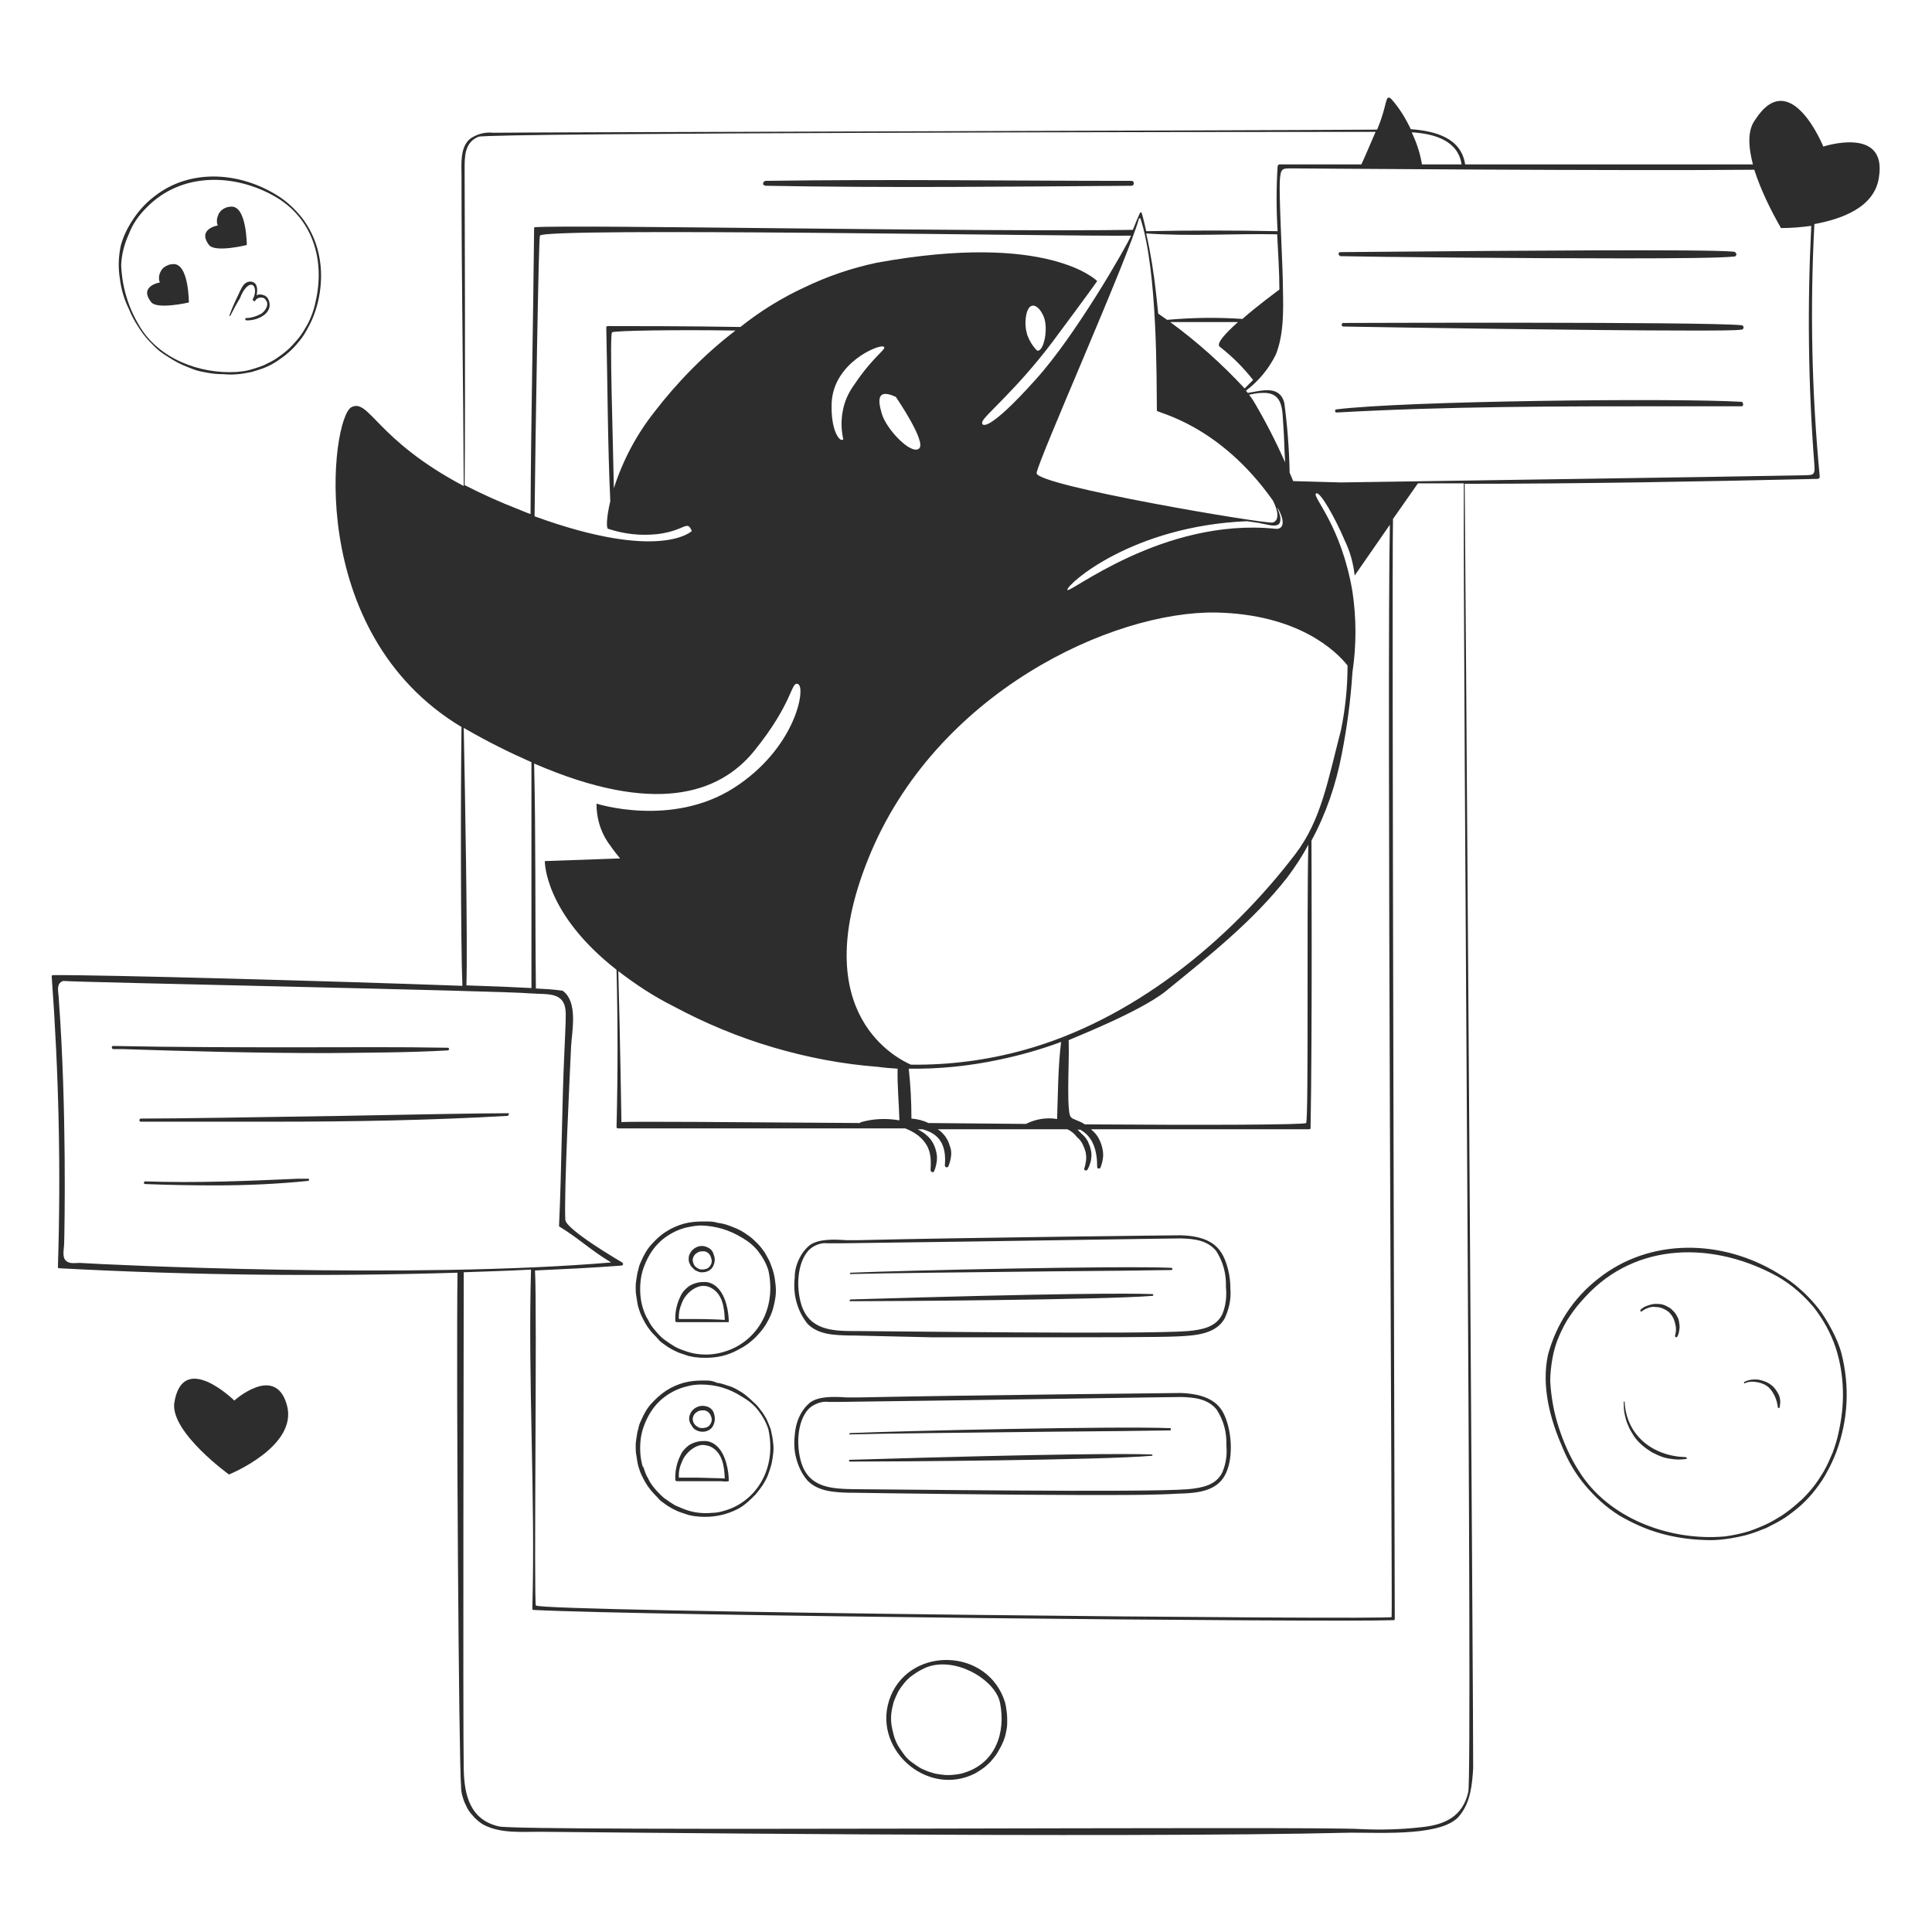 <?xml version="1.0" encoding="utf-8"?>
<!-- Generator: Adobe Illustrator 23.0.3, SVG Export Plug-In . SVG Version: 6.00 Build 0)  -->
<svg version="1.1" id="Layer_1" xmlns="http://www.w3.org/2000/svg" xmlns:xlink="http://www.w3.org/1999/xlink" x="0px" y="0px"
	 viewBox="0 0 433.7 433.7" style="enable-background:new 0 0 433.7 433.7;" xml:space="preserve">
<style type="text/css">
	.st0{fill:#2D2D2D;}
</style>
<path class="st0" d="M52.6,314.4c0,0-11.7-11.5-13.5,0.7c-0.6,6.6,12.3,15.9,12.3,15.9s15.6-6.3,13-15.6S52.6,314.4,52.6,314.4z"/>
<path class="st0" d="M409.3,32.9c0,0-7.4-18.3-15.3-6c-1.8,2.4-1.5,6.2-0.5,10h-64.6c-0.9-6-6.8-7.5-12.2-7.9
	c-1.2-2.5-2.6-4.8-4.4-6.8c-1.4-1.2-0.8,1.2-3,6.5c0,0.1-0.1,0.2-0.2,0.4c-27.3,0.2-196,0.6-198.4,0.7c-1.9-0.2-3.6,0.3-5.1,1.3
	c-2.4,1.9-2,5.8-2,8.4c0,23.2,0.4,46.4,0.5,69.6C84.4,98.7,82.9,89.4,78.9,91.4c-4.6,2.3-10.8,50.5,24.7,71.8
	c-0.2,14.4-0.2,48.5,0.2,58.1c-30.2-1.1-81.7-2.5-91.7-2.4c-0.1,0-0.2,0-0.3,0c-0.1,0-0.1,0.1-0.2,0.2c1.6,21.8,2.1,43.5,1.4,65.3
	c0,0.2,0.1,0.3,0.3,0.3c29.8,1.6,59.6,1.9,89.4,1c-0.3,23.3,0.3,110.2,0.8,115.2c0,0.9,0.1,1.7,0.4,2.6c0.2,0.8,0.6,1.6,1,2.4
	c0.4,0.8,1,1.4,1.6,2.1c0.6,0.6,1.3,1.2,2,1.6c3.8,2,8.4,1.6,12.6,1.6c6,0,128.4,1.5,182.2,0.2c7.4,0,20.9,0.8,24.4-3.9
	c2.4-2.9,2.8-7,3-10.6c0.1-4.3-1.8-281.4-1.9-288.3c26.4,0,52.8-0.5,79.2-1.1c0.3,0,0.5-0.2,0.5-0.5c-1.8-18.9-2.2-37.7-1.2-56.7
	c6-1.1,13.6-3.7,14.5-10.6C423.6,28.2,409.3,32.9,409.3,32.9z M328.1,36.9h-8.9c-0.4-2.5-1.2-4.9-2.3-7.2
	C321.9,30,327.3,31.5,328.1,36.9z M107.4,30.7c2.2-0.9,169.4-1.1,201.4-1.1c-1.6,3.7-2.8,6.5-3.2,7.3h-18.4c-0.2,0-0.3,0.2-0.4,0.4
	c-0.3,4.9-0.3,9.7,0,14.6c-9.8-0.2-19.8-0.2-29.5,0c-0.3-1.4-0.6-2.7-1-4.1c0-0.1-0.1-0.1-0.2-0.1c-0.1,0-0.2,0-0.2,0.1
	c-0.6,1.3-1.1,2.6-1.6,3.8C219,52.1,129.5,50.4,120.1,51c-0.1,0-0.2,0.1-0.2,0.2c-0.2,21.2-0.7,42.9-0.8,64.2
	c-0.9-0.3-1.8-0.7-2.8-1.1c-4.1-1.6-8.1-3.4-12-5.4c0.2-19.2,0-66.1,0-70.8C104.3,35.3,104.2,32,107.4,30.7z M312.4,363
	c-0.3,0.7-191.4-1.2-192.1-2.6c-0.5-1,0.3-66.4-0.2-75.2c6.5-0.3,13-0.6,19.4-1.1c0.5-0.1,0.5-0.5,0-0.8s-12.5-7.3-12.6-9.5
	c-0.3-6.2,1-32.4,1.3-38.9c0.2-3.5,1.6-10-1.9-12.5c-2-0.3-4-0.4-6-0.5c-0.2-16.5,0-33.9-0.4-50.5c27,11.7,41.5,6.8,49.3-2.7
	c9.1-11.2,8.3-16,10-15.1s-0.6,14.4-14.5,23.3c-14,8.9-30.8,3.5-30.8,3.5c0,3.1,0.8,6,2.5,8.6c0.9,1.3,1.8,2.5,2.8,3.7l-16.9,0.6
	c0,0.3,0,11.8,16.1,24.4c0.3,11.8,0.3,23.5,0,35.3c0,0.1,0,0.2,0.1,0.2c0.1,0.1,0.1,0.1,0.2,0.1h64.5c1,0.4,2,0.9,2.9,1.6
	c2.7,2.2,3,4.5,2.8,7.7c0,0.3,0.1,0.4,0.3,0.5s0.4,0,0.5-0.2c0.3-0.7,0.5-1.5,0.6-2.3s0-1.6-0.2-2.3c-0.2-0.8-0.5-1.5-0.9-2.1
	c-0.4-0.7-1-1.2-1.6-1.7c-0.5-0.4-1.1-0.7-1.6-1h1.1l0.9,0.3c3.6,1.3,4.4,4.3,4.1,7.8c0,0.5,0.7,0.6,0.8,0.2
	c0.3-0.7,0.5-1.5,0.6-2.3s0-1.6-0.3-2.3c-0.2-0.8-0.6-1.5-1-2.1c-0.5-0.6-1-1.2-1.7-1.6h29.1c0.9,0.4,1.6,1,2.2,1.8
	c0.5,0.4,0.9,0.9,1.2,1.5s0.5,1.1,0.7,1.8c0.1,0.6,0.2,1.3,0.1,1.9c-0.1,0.6-0.2,1.3-0.4,1.8c-0.2,0.4,0.5,0.6,0.7,0.3
	c0.4-0.7,0.6-1.3,0.8-2.1c0.1-0.7,0.2-1.5,0-2.2c-0.1-0.7-0.4-1.4-0.7-2.1c-0.4-0.7-0.8-1.2-1.4-1.7l-0.9-0.9h0.6
	c2.9,1.6,3.8,4.7,3.8,8.4c0,0.2,0.1,0.3,0.3,0.3s0.3,0,0.4-0.1c0.3-0.7,0.5-1.5,0.6-2.3s0-1.6-0.2-2.4c-0.2-0.8-0.5-1.5-0.9-2.2
	s-1-1.3-1.6-1.8h49c0.2,0,0.3-0.1,0.3-0.3c0.4-21.3,0.2-64.5,0.2-64.5c3.3-6.1,5.5-12.6,6.8-19.4c1.2-6.1,2-12.2,2.4-18.4
	c0.9-6,0.9-12.1,0-18.1c-2.5-14.8-9-21.2-8.2-22s4.3,5.4,6.5,10.6c1.2,2.5,1.9,5.1,2.2,7.8l7.9-11.4
	C311.3,148.3,312.6,362.6,312.4,363z M236.3,76.7c8.2-11,10-13.6,10-13.6s-10.8-11.2-49.6-4.1c-5.6,1.2-10.9,3-16.1,5.5
	c-5.2,2.4-10,5.4-14.4,8.9c-11.6-0.2-25-0.2-29.8-0.2c-0.1,0-0.1,0-0.2,0.1s-0.1,0.1-0.1,0.2c0.3,13,0.3,26,0.9,39
	c-0.9,3.8-0.9,6.1-0.5,6.2c3.6,1.2,7.3,1.6,11.1,1.2c6.3-0.8,6.6-3.3,7.7-0.7c0,0-7,7-35.3-3.3c0.2-18.6,0.9-62.4,1.2-63
	c0.9-1.9,118.4,0.2,132.7,0c-0.9,2.2-12.4,22.4-21.5,32.4c-10.4,11.6-12.2,10.6-11.9,9.4C220.9,93.3,228.1,87.6,236.3,76.7z
	 M230.3,71.1c0.6-3.9,2.9-2.7,4,0s0,8-1.5,7.6c-1-1-1.7-2.2-2.2-3.5C230.2,73.8,230.1,72.5,230.3,71.1L230.3,71.1z M189.3,98.6
	c-0.6,0.9-2.9-1.7-2.6-8.3c0.5-8.9,10.5-13,11.6-12.5c1.1,0.4-2,1.8-6.5,8.5c-1.3,1.8-2.2,3.7-2.6,5.9
	C188.8,94.2,188.8,96.4,189.3,98.6z M201.9,251.5c-2.9-0.5-5.8-0.4-8.6,0.4c-0.1,0-0.2,0.1-0.2,0.2c-28.3-0.2-52-0.4-53.6-0.2
	c0-0.5-0.3-19-0.7-33.9c3.9,3,8,5.7,12.4,7.9c7.1,3.8,14.5,6.9,22.3,9.2s15.7,3.8,23.7,4.4c1.4,0.2,2.8,0.3,4.3,0.4
	C201.4,243.7,201.8,247.6,201.9,251.5z M201.1,89.1c0,0,7,10.2,5.2,11.6c-1.8,1.5-7.5-4.5-8.4-8C196.9,89.3,197.2,87.3,201.1,89.1
	L201.1,89.1z M165.1,74.2c-6.9,5.3-13,11.5-18.3,18.4c-4,5.1-7,10.8-9,17c-0.2-11.4-1-34.6-0.4-35C138,74.2,152.1,74,165.1,74.2z
	 M230.3,252.3l-21.9-0.2c-1.2-0.6-2.5-0.9-3.8-1c0-3.8-0.2-7.5-0.6-11.2c6.8,0.1,13.6-0.6,20.2-2c4.8-1,9.4-2.3,14-4
	c-0.7,5.7-0.7,11.5-0.9,17.3C234.9,250.8,232.5,251.2,230.3,252.3z M239.9,233.5c0-0.1,15.8-6.2,21.8-11c9.8-8,19.7-15.8,27.4-25.7
	c1.7-2.3,3.3-4.7,4.6-7.2c-0.4,14.9,0.1,61.6-0.5,62.5c-0.3,0.4-22.1,0.5-49.7,0.3c-0.4-0.3-0.8-0.5-1.3-0.7c-1.5-0.7-2-0.5-2.2-2.2
	s-0.2-3.6-0.2-5.3C239.8,240.7,240,237.1,239.9,233.5z M302.5,149.4c0,4.9-0.5,9.8-1.5,14.6c-2.9,11.1-4.4,20.1-10.2,27.7
	c-15.1,19.8-36.7,37.3-60.9,44c-8.3,2.3-16.8,3.4-25.4,3.3c-2.5-1.1-23.8-11-9.6-46.2c15-37.4,54.9-55.7,78.1-55.3
	C291.4,137.9,299.9,146.1,302.5,149.4L302.5,149.4z M286.8,114.2V114c1.9,3.3,1.2,4.9-0.5,4.7c-25.3-2.6-46.7,15-46.7,13.7
	s14.5-14.3,40.3-15.4c1.2,0.2,2.5,0.3,3.7,0.6c1.2,0.2,2.9,0.8,3.6-0.1C287.8,116.5,287.1,115,286.8,114.2L286.8,114.2z M281.5,90.2
	c-0.3-0.5-0.7-1.1-1.1-1.6c1-0.2,2-0.4,3-0.4c4.9-0.2,4.4,4.2,4.7,7.5c0.2,2.7,0.2,5.4,0.4,8.1C286.4,99.1,284.1,94.6,281.5,90.2
	L281.5,90.2z M285.7,112.3c1.3,2.4,1.5,4.6,0,5s-53.2-8.3-53-11.1c0.3-2.8,20.6-48.4,23-57.2h0.3c3.9,11.9,3.6,36.7,3.7,43.2
	C259.8,92.7,273.6,95.2,285.7,112.3L285.7,112.3z M262.7,72.3h15.2c-2.9,2.6-5.1,5-4,5.6c2.8,2.2,5.2,4.6,7.4,7.4
	c-0.7,0.7-1.3,1.3-1.9,1.9C274.3,81.7,268.7,76.7,262.7,72.3z M278.9,71.6c-5.6-0.4-11.3-0.3-16.9,0.2l-2-1.4
	c-0.2-1.6-0.3-3.1-0.5-4.7c-0.5-4.5-1.2-8.9-2.2-13.3c9.8,0.7,19.6,0,29.4,0.2c0.2,4.1,0.5,8.3,0.5,12.4
	C286.3,65.7,282.3,68.6,278.9,71.6z M104.8,163.8c4.7,2.7,9.5,5.1,14.5,7.3v50.7c-3.9-0.2-8.2-0.4-14.6-0.6
	c0.3-9.5-0.3-43.2-0.6-57.8L104.8,163.8z M17.9,283.5c-1.1,0-2.4,0.3-3.2-0.6c-0.8-0.9-0.3-2.7-0.3-3.8c0.1-3.2,0.6-30.6-1.2-54.7
	c0-1.6-0.8-3.6,1-4.2c2.2,0.3,98.5,2.2,104.9,2.8c3.9,0.3,7.8-0.5,7.9,4.5c0,3-0.2,5.5-0.3,8.5c-0.6,13-0.6,25.9-1.2,39.1
	c0,0.1,0,0.1,0,0.2c4.3,2.6,7.3,5.5,11.7,8.1C92.3,287.2,23.8,283.9,17.9,283.5z M329.6,402.3c-1.3,5.6-5.4,7.4-10.8,7.9
	c-4.4,0.5-8.9,0.6-13.3,0.4c-9.2-0.7-188.2,0.6-193.5-0.6c-6.5-1.5-7.8-7-7.9-13c-0.2-9.8,0-103.2,0-111.4c5.5-0.2,9.6-0.3,15.1-0.6
	c-0.7,25.4,1,50.7,0.3,76.1c0,0,0,0.3,0.2,0.3c25.3,1.3,178.7,2.8,193.1,2.3c0.2,0,0.3-0.1,0.3-0.3c0-10.9-0.7-234.8-0.4-246.6v-0.3
	l5.6-8h-1.1h11.4C328.4,150.5,330.6,398,329.6,402.3L329.6,402.3z M407.3,104.4c0.2,2.5-0.4,2.2-2.6,2.3
	c-20.6,0.4-78.8,1.2-103.7,1.6l-10.7-0.3c0,0-0.3-0.7-0.8-1.9c-0.1-5.2-0.5-10.5-1.2-15.7c-1.1-4-5-2.7-8.2-2.2l-0.4-0.5
	c2.9-2.2,5.1-4.9,6.7-8.1c1.8-4.5,1.7-9.9,1.6-14.6c0-5.8-1.1-22.9-0.6-25.5c0.2-1.6,0.6-1.7,2.3-1.7c1.4,0,75.8,0.6,104.1,0.3
	c1.5,4.6,3.6,8.9,6,13.1c2.3,0,4.6-0.2,6.8-0.5C405.7,68.5,405.9,86.4,407.3,104.4L407.3,104.4z"/>
<path class="st0" d="M390.9,90.2c-15.4-0.9-75.8-0.2-90.9,1.7c-0.1,0-0.2,0-0.2,0.1c-0.1,0.1-0.1,0.2-0.1,0.2c0,0.1,0,0.2,0.1,0.3
	c0.1,0.1,0.2,0.1,0.3,0.1c24.8-1.4,50-1.4,74.3-1.4h16.5c0.1,0,0.2,0,0.3-0.1s0.1-0.2,0.1-0.3c0-0.1,0-0.3-0.1-0.3
	C391.2,90.2,391,90.2,390.9,90.2z M301.6,72.5c-0.1,0-0.2,0-0.3,0.1s-0.1,0.2-0.1,0.3c0,0.1,0,0.2,0.1,0.3c0.1,0.1,0.2,0.1,0.3,0.1
	c11.1,0.2,55.8,0.9,77.8,0.9c5.8,0,10,0,11.5-0.2c0.1,0,0.3,0,0.3-0.1c0.1-0.1,0.2-0.2,0.2-0.3c0-0.1,0-0.3-0.1-0.4
	s-0.2-0.2-0.4-0.2C382.7,72.2,302.4,72.5,301.6,72.5z M300.7,57.5c9,0.2,40.8,0.5,63.8,0.5c12.2,0,21.9-0.1,24.6-0.4
	c0.2,0,0.3,0,0.5-0.1c0.1-0.1,0.2-0.3,0.2-0.4s-0.1-0.3-0.2-0.4c-0.1-0.1-0.2-0.2-0.4-0.2c-6-0.6-51.8-0.2-76.5,0l-11.8,0.1
	c-0.1,0-0.2,0-0.3,0.1s-0.1,0.2-0.1,0.3c0,0.1,0,0.2,0.1,0.3c0.1,0.1,0.2,0.1,0.3,0.1L300.7,57.5z M42.4,67.9c0,0,0-9.1-3.7-8.6
	c-0.2,0-0.5,0.1-0.7,0.1c-0.2,0.1-0.4,0.2-0.7,0.3c-0.2,0.1-0.4,0.3-0.6,0.4c-0.2,0.2-0.3,0.3-0.5,0.6c-0.1,0.2-0.2,0.4-0.3,0.6
	c-0.1,0.2-0.1,0.5-0.2,0.7c0,0.2,0,0.5,0,0.7s0.1,0.5,0.2,0.7c0,0-4.9,0.8-1.9,4.5C35.5,69.5,42.4,67.9,42.4,67.9z M55.4,55
	c0,0,0-9.1-3.7-8.6c-0.2,0-0.5,0.1-0.7,0.1c-0.2,0.1-0.5,0.2-0.7,0.3c-0.2,0.1-0.4,0.3-0.6,0.4c-0.2,0.2-0.3,0.4-0.5,0.6
	c-0.1,0.2-0.2,0.4-0.3,0.7c-0.1,0.2-0.1,0.5-0.2,0.7c0,0.2,0,0.5,0,0.7s0.1,0.5,0.2,0.7c0,0-4.8,0.8-1.9,4.5
	C48.6,56.7,55.4,55,55.4,55z"/>
<path class="st0" d="M50.2,84c1.1,0.1,2.1,0.1,3.2,0s2.1-0.3,3.1-0.5c1-0.3,2-0.6,3-1s1.9-0.9,2.8-1.5s1.7-1.2,2.5-1.9
	c0.8-0.7,1.5-1.4,2.2-2.3c0.7-0.8,1.3-1.7,1.8-2.6s1-1.8,1.4-2.8c1-2.4,1.6-5,1.8-7.6c0.2-2.6,0-5.2-0.7-7.8c-0.7-2.6-1.9-5-3.5-7.1
	c-1.7-2.1-3.6-3.9-6-5.3c-8.5-5.1-19.2-5.6-26.9,0.3c-1.9,1.4-3.5,3.1-4.8,5s-2.4,4-3,6.3c-0.5,2.4-0.6,4.9-0.2,7.3
	c0.3,2.5,1,4.8,2.1,7c0.4,1,0.9,2,1.5,3s1.2,1.9,1.9,2.8s1.5,1.7,2.3,2.5s1.7,1.5,2.7,2.1c0.9,0.6,1.9,1.2,2.9,1.7s2.1,0.9,3.1,1.3
	s2.2,0.6,3.3,0.8S49,84,50.2,84z M32.9,46.6c7.9-8.1,19.9-7.6,28.8-2.5c8.4,4.8,11.4,14.2,9.1,23.8c-0.2,1-0.5,2-0.9,3
	s-0.8,1.9-1.4,2.8c-0.5,0.9-1.1,1.8-1.8,2.6c-0.7,0.8-1.4,1.6-2.2,2.3c-0.8,0.7-1.6,1.3-2.5,1.9s-1.8,1-2.8,1.5c-1,0.4-2,0.7-3,1
	s-2.1,0.4-3.1,0.5c-8.3,0.5-17.6-3-21.9-10.5c-2.5-4.2-3.8-8.7-4-13.5c0.1-2.4,0.7-4.7,1.7-6.9C29.8,50.2,31.2,48.3,32.9,46.6
	L32.9,46.6z"/>
<path class="st0" d="M54,65.1c-0.9,1.9-1.8,3.7-2.5,5.7c0,0.1,0.1,0.2,0.2,0.1c0.7-1.4,1.4-2.7,2.2-4c0.2-0.6,0.5-1.2,0.9-1.8
	c1.6-2.2,2.7-1,2.4,0.8c-0.1,0.5-0.3,1-0.5,1.4c0,0,0.5,0.6,0.6,0.2c0.1-0.2,0.3-0.4,0.5-0.5s0.4-0.2,0.7-0.2c0.2,0,0.5,0,0.7,0.1
	s0.4,0.3,0.5,0.5c0.8,1.1-0.2,2.4-1,3c-1.1,0.6-2.3,1-3.5,1c-0.2,0-0.2,0.4,0,0.5c2.3,0.2,6.1-1.4,5.2-4.3c-0.1-0.3-0.2-0.5-0.4-0.8
	c-0.2-0.2-0.4-0.4-0.7-0.5c-0.3-0.1-0.6-0.2-0.8-0.2c-0.3,0-0.6,0-0.9,0.2c0.3-1.4,0.2-3.1-1.5-3.1C54.9,63.3,54.4,64.3,54,65.1z
	 M100.5,235.8c0.1,0,0.2,0,0.2-0.1c0.1-0.1,0.1-0.1,0.1-0.2c0-0.2-0.1-0.3-0.3-0.3c-10.8-0.2-21.6-0.1-32.2-0.1
	c-14.1,0-28.6,0-42.9-0.3c-0.1,0-0.2,0-0.2,0.1c-0.1,0.1-0.1,0.2-0.1,0.2c0,0.1,0,0.2,0.1,0.3s0.2,0.1,0.3,0.1h1.8
	c15.1,0.5,30.7,0.9,46.2,0.9C82.5,236.3,91.6,236.3,100.5,235.8z M114,249.9c-6.5,0-21.6,0.3-37.6,0.6c-18.4,0.3-37.3,0.6-44.7,0.6
	c-0.1,0-0.2,0-0.3,0.1c-0.1,0.1-0.1,0.2-0.1,0.3s0,0.2,0.1,0.2c0.1,0.1,0.2,0.1,0.2,0.1h29.8c17.5,0,35.1-0.3,52.4-1.3
	c0.1,0,0.2,0,0.3-0.1c0.1-0.1,0.1-0.2,0.1-0.3C114.3,249.9,114.2,249.9,114,249.9z M69.1,264.6h-2.2c-11.2,0.5-22.8,1-34.3,0.6
	c-0.1,0-0.2,0-0.2,0.1c-0.1,0.1-0.1,0.2-0.1,0.2c0,0.2,0.1,0.3,0.3,0.3c5.1,0.2,10.4,0.3,15.7,0.3c6.9,0,13.9-0.3,20.8-1
	c0.1,0,0.2,0,0.2-0.1c0.1-0.1,0.1-0.2,0.1-0.2C69.4,264.7,69.3,264.6,69.1,264.6z M399.4,286c-12.7-7.9-29.1-8.2-40.7,1.1
	c-2.7,2.1-5.1,4.7-7,7.6c-1.9,2.9-3.3,6.1-4.2,9.4c-1.5,7,0.4,14.3,3.2,20.7c1.3,3.2,3,6.1,5.2,8.7c2.2,2.6,4.7,4.9,7.6,6.7
	c2.9,1.7,6,3.1,9.2,4s6.5,1.4,9.9,1.5c1.6,0.1,3.2,0,4.7-0.2c1.6-0.2,3.1-0.5,4.7-0.9c1.5-0.4,3-1,4.5-1.6c1.4-0.7,2.8-1.4,4.2-2.3
	c1.3-0.9,2.6-1.9,3.7-2.9c1.2-1.1,2.2-2.2,3.2-3.5s1.9-2.6,2.6-4c0.8-1.4,1.4-2.8,2-4.3c1.3-3.5,2.1-7.2,2.3-11s-0.2-7.5-1.1-11.1
	c-0.5-1.9-1.3-3.7-2.2-5.4s-1.9-3.4-3.1-4.9c-1.2-1.5-2.5-2.9-4-4.2C402.7,288.1,401.1,287,399.4,286z M412.7,321.7
	c-0.3,1.5-0.8,3-1.3,4.4c-0.6,1.4-1.2,2.8-2,4.2c-0.8,1.3-1.6,2.6-2.6,3.8s-2,2.3-3.2,3.3c-1.1,1-2.4,2-3.6,2.8
	c-1.3,0.8-2.6,1.6-4,2.2c-1.4,0.6-2.8,1.2-4.3,1.6c-1.5,0.4-3,0.7-4.5,0.9c-12.3,1.1-26.3-4-32.9-14.9c-1.9-3-3.3-6.2-4.4-9.6
	c-1.1-3.4-1.7-6.8-1.9-10.3c0-1.8,0.2-3.5,0.5-5.2s0.8-3.4,1.5-5s1.5-3.2,2.5-4.6c1-1.5,2.1-2.8,3.3-4.1
	c11.5-12.6,29.1-12.5,43.3-4.6c3.1,1.8,5.7,4.1,8,6.8c2.2,2.8,3.9,5.9,5,9.2c1,3.1,1.5,6.2,1.6,9.5S413.4,318.6,412.7,321.7
	L412.7,321.7z"/>
<path class="st0" d="M397.6,310.9c-0.9-0.7-1.9-1-2.9-1.2c-1.1-0.1-2.1,0-3.1,0.5c-0.2,0.1-0.1,0.5,0.1,0.3c0.9-0.4,1.9-0.4,2.9-0.2
	s1.9,0.6,2.6,1.3c1.1,1.2,1.7,2.7,1.9,4.3c0,0.1,0.1,0.2,0.2,0.2c0.1,0,0.2-0.1,0.2-0.2c0.2-1,0.2-1.9-0.2-2.8
	C398.9,312.3,398.4,311.5,397.6,310.9z M368.5,294.4c0.4-0.3,0.9-0.6,1.5-0.8c0.5-0.2,1.1-0.3,1.6-0.2c0.6,0,1.1,0.1,1.6,0.3
	s1,0.5,1.4,0.8c0.7,0.7,1.2,1.5,1.4,2.5c0.3,1,0.3,1.9,0,2.9c0,0.1,0.1,0.2,0.2,0.3c0.1,0,0.2,0,0.3-0.1c0.3-0.5,0.4-1.1,0.5-1.7
	c0.1-0.6,0-1.2-0.1-1.8s-0.4-1.1-0.7-1.6s-0.8-0.9-1.2-1.3c-0.5-0.3-1-0.6-1.6-0.8s-1.2-0.2-1.8-0.2s-1.2,0.2-1.8,0.4
	s-1.1,0.5-1.5,0.9C368.1,294.3,368.3,294.5,368.5,294.4z M378.4,327.1c-7.3-0.2-13.3-4.8-13.7-12.4c0-0.1-0.1-0.1-0.1-0.1
	s-0.1,0-0.1,0.1c0,0.9,0,1.8,0.2,2.7s0.4,1.8,0.8,2.6c0.3,0.8,0.8,1.6,1.3,2.4c0.5,0.7,1.1,1.4,1.8,2s1.4,1.1,2.2,1.6
	c0.8,0.4,1.6,0.8,2.5,1.1s1.8,0.4,2.7,0.5s1.8,0,2.7-0.1C378.6,327.3,378.6,327.1,378.4,327.1z M171.9,41.7
	c27.3,0.5,54.7,0.2,82.1,0c0.7,0,0.7-1.1,0-1.1c-27.3,0-54.7-0.4-82.1,0c-0.2,0-0.3,0.1-0.4,0.2s-0.2,0.2-0.2,0.4
	c0,0.2,0.1,0.3,0.2,0.4C171.7,41.6,171.8,41.7,171.9,41.7z M200,380.6c-4.8,11.5,7.9,23.1,18.9,17.5c0.7-0.4,1.3-0.8,2-1.3
	c0.6-0.5,1.2-1,1.7-1.6s1-1.2,1.4-1.9s0.8-1.4,1.1-2.1c0.3-0.7,0.6-1.5,0.7-2.2c0.2-0.8,0.3-1.5,0.3-2.3s0-1.6-0.1-2.3
	c-0.1-0.8-0.2-1.6-0.4-2.3C221.8,370,204.7,369.5,200,380.6z M216.6,397.9c-0.8,0.3-1.6,0.4-2.5,0.5c-0.8,0.1-1.7,0.1-2.5,0
	s-1.7-0.2-2.5-0.5c-0.8-0.2-1.6-0.6-2.3-0.9c-0.7-0.4-1.4-0.9-2.1-1.4c-0.7-0.5-1.3-1.1-1.8-1.8s-1-1.4-1.4-2.1
	c-0.4-0.8-0.7-1.5-0.9-2.3s-0.4-1.6-0.5-2.4c-0.1-0.8-0.1-1.6,0-2.5c0.1-0.8,0.3-1.6,0.5-2.4c0.3-0.8,0.6-1.5,1-2.3
	c0.4-0.7,0.9-1.4,1.4-2s1.1-1.2,1.8-1.7s1.3-0.9,2.1-1.3c0.7-0.4,1.5-0.7,2.3-0.9c6.5-1.5,14.4,3.6,15.3,8.4
	C225.8,388.9,223.5,395.7,216.6,397.9L216.6,397.9z M158.5,274.2h-0.6c-1.5,0-2.9,0.1-4.4,0.5c-1.4,0.4-2.8,1-4,1.8
	c-1.3,0.8-2.3,1.8-3.3,2.9c-1,1.1-1.7,2.4-2.3,3.8c-0.3,0.6-0.5,1.2-0.6,1.8c-0.2,0.6-0.3,1.2-0.4,1.9c-0.1,0.6-0.2,1.3-0.2,1.9
	c0,0.6,0,1.3,0.1,1.9c0.1,0.6,0.2,1.3,0.3,1.9s0.3,1.2,0.5,1.8s0.5,1.2,0.8,1.8s0.6,1.1,1,1.7c0.4,0.5,0.7,1,1.2,1.5
	s0.9,0.9,1.3,1.4s1,0.8,1.5,1.2s1.1,0.7,1.6,1c0.6,0.3,1.2,0.6,1.8,0.8c0.6,0.2,1.2,0.4,1.8,0.6c0.6,0.1,1.3,0.3,1.9,0.3
	c0.6,0.1,1.3,0.1,1.9,0.1c2.5,0,4.9-0.5,7.1-1.7c0.8-0.4,1.5-0.8,2.2-1.3s1.4-1.1,2-1.7c0.6-0.6,1.2-1.3,1.7-2s0.9-1.4,1.3-2.2
	s0.7-1.6,0.9-2.4c0.2-0.8,0.4-1.7,0.5-2.5c0.1-0.9,0.1-1.7,0-2.6c-0.1-0.9-0.2-1.7-0.4-2.5c-0.2-0.8-0.5-1.6-0.8-2.4
	c-0.3-0.8-0.8-1.5-1.2-2.3c-0.5-0.7-1-1.4-1.6-2s-1.2-1.2-1.9-1.7c-0.7-0.5-1.4-1-2.2-1.4c-0.8-0.4-1.6-0.7-2.4-1s-1.7-0.5-2.5-0.6
	C160.2,274.2,159.3,274.2,158.5,274.2z M144.3,293.6c-0.6-2-0.7-4-0.5-6s0.9-3.9,1.9-5.7c0.9-1.6,2.1-3,3.6-4.1s3.2-1.9,5-2.3
	c1-0.2,2.1-0.4,3.1-0.4c3.3,0.1,6.3,1,9.1,2.7c1.4,0.8,2.7,1.8,3.7,3.1s1.8,2.7,2.3,4.3c2,9.5-3.4,16.3-9.8,18.2
	c-0.9,0.3-1.9,0.5-2.8,0.6c-1,0.1-1.9,0.1-2.9,0s-1.9-0.3-2.8-0.6s-1.8-0.6-2.7-1.1c-0.8-0.5-1.6-1-2.4-1.6s-1.4-1.3-2-2
	s-1.2-1.5-1.6-2.4C144.9,295.4,144.6,294.5,144.3,293.6L144.3,293.6z"/>
<path class="st0" d="M163.6,296.8c0-2.2-0.6-6-2.7-7.9c-0.9-0.8-1.9-1.2-3.1-1.1h-0.4c-1,0.1-1.9,0.4-2.7,0.9
	c-0.8,0.6-1.5,1.3-1.9,2.2c-0.9,1.8-1.3,3.7-1.2,5.6c0,0.1,0,0.3,0.4,0.3H163.6L163.6,296.8z M162.7,296.3c-1.3-0.1-3.9-0.2-6.3-0.2
	h-4c-0.1-1.3,0.2-2.5,0.7-3.7c0.3-0.8,0.8-1.5,1.4-2.1s1.3-1.1,2.1-1.4c1.1-0.4,2.2-0.3,3.2,0.3
	C162.2,290.6,162.6,293.5,162.7,296.3L162.7,296.3z M156.4,285.3c0.4,0.2,0.9,0.4,1.3,0.3c0.5,0,0.9-0.1,1.3-0.3s0.8-0.5,1-0.9
	c0.5-0.9,0.6-1.9,0.2-2.8c-0.2-0.8-0.7-1.3-1.4-1.6c-0.8-0.4-1.7-0.4-2.5,0s-1.3,1-1.6,1.8c-0.1,0.3-0.1,0.7-0.1,1s0.1,0.7,0.3,1
	c0.1,0.3,0.3,0.6,0.6,0.8C155.8,285,156.1,285.2,156.4,285.3z M155.5,282.7c0.1-0.6,0.4-1.1,0.9-1.4c0.4-0.3,0.8-0.4,1.3-0.4h0.5
	c0.3,0.1,0.6,0.2,0.9,0.5c0.2,0.2,0.4,0.5,0.5,0.9c0.3,0.7,0.2,1.3-0.2,1.9c-0.3,0.4-0.6,0.6-1.1,0.7s-0.9,0.1-1.3,0
	c-0.4-0.2-0.8-0.4-1.1-0.8C155.6,283.6,155.5,283.2,155.5,282.7L155.5,282.7z M190.7,299.8h1.1l8.6,0.2l8.8,0.2h22.4
	c13.8,0,28.8,0,32.8-0.2s8.5-0.5,10.5-4c1-2.1,1.5-4.4,1.3-6.7c0-2.3-0.4-4.5-1.3-6.7c-1.1-2.5-3.1-5.1-9.8-5.3
	c-0.3,0-48.3,0.5-72.5,1.1H190c-2.9-0.2-6.2-0.3-8.2,1.1c-1.1,0.9-1.9,2-2.5,3.3s-0.9,2.6-0.9,4c-0.2,1.9-0.1,3.7,0.4,5.5
	s1.3,3.4,2.5,4.9C183.8,299.7,187.5,299.7,190.7,299.8z M181.5,280.7c0.6-0.6,1.2-1,2-1.3s1.5-0.4,2.3-0.3h2.8
	c2.3,0,50.8-0.7,69.1-1l7.4-0.1c3,0.1,5.9,0.4,7.9,2.8c1.6,2.5,2.3,5.2,2.2,8.1c0.2,2.1,0,4.1-0.8,6.1c-1.4,2.9-4.5,3.5-7.7,3.8
	c-9.6,0.8-68.9,0-74.2,0h-0.6c-5,0-10.2-0.2-12-5.9C178.7,289.1,178.9,283.6,181.5,280.7z"/>
<path class="st0" d="M191,286c7.2-0.2,27.1-0.4,44.7-0.6c12-0.1,22.4-0.2,27.2-0.3c0.2,0,0.3-0.1,0.3-0.2s-0.1-0.3-0.3-0.3
	c-12.1-0.5-60.2,0.6-71.9,1.1c-0.1,0-0.1,0-0.2,0.1c0,0.1,0,0.1,0,0.2H191z M191,292.1c9.3,0,56.3-0.3,67.7-1.2
	c0.1,0,0.2-0.1,0.2-0.2c0,0,0-0.2-0.2-0.2c-5.1-0.2-21.1-0.2-67.7,1.2c-0.1,0-0.1,0-0.2,0.1c0,0-0.1,0.1-0.1,0.2
	S190.8,292.1,191,292.1z M265.2,312.7c-0.2,0-48.5,0.5-72.5,1h-2.6c-2.9-0.2-6.2-0.3-8.2,1.1c-1.1,0.9-1.9,2-2.5,3.3s-0.9,2.7-1,4.1
	c-0.2,1.8-0.1,3.7,0.4,5.4c0.5,1.8,1.3,3.4,2.5,4.8c2.5,2.5,6.2,2.6,9.5,2.7h1.1c5.7,0.1,36.7,0.5,50.2,0.5h6.5
	c5.2,0,10.6,0,15.8-0.3c4.3-0.1,8.5-0.5,10.5-4s1.7-9.5,0.1-13.3C274,315.6,272,313,265.2,312.7z M274.4,330.5
	c-1.4,2.9-4.5,3.5-7.7,3.8c-9.6,0.8-68.9,0-74.2,0h-0.6c-5-0.1-10.2-0.2-12-5.9c-1.2-3.8-1-9.3,1.6-12.1c0.6-0.6,1.3-1,2.1-1.3
	c0.8-0.3,1.6-0.4,2.4-0.3h2.7c2.3,0,50.8-0.7,69.1-1l7.4-0.1c3,0.1,5.9,0.4,7.9,2.8c1.6,2.5,2.3,5.1,2.2,8.1
	C275.5,326.6,275.2,328.6,274.4,330.5z"/>
<path class="st0" d="M262.8,320.6c-12.1-0.5-60.2,0.6-71.9,1.1c-0.1,0-0.2,0-0.2,0.1c-0.1,0.1-0.1,0.1,0,0.2
	c7.2-0.2,27.1-0.4,44.7-0.6c12-0.1,22.4-0.2,27.2-0.3c0.2,0,0.3-0.1,0.2-0.3C262.8,320.7,262.8,320.6,262.8,320.6z M258.5,326.5
	c-5.2-0.2-21.1-0.2-67.7,1.2c-0.2,0-0.2,0.1-0.2,0.2c0,0.2,0.1,0.2,0.2,0.2c9.3,0,56.3-0.3,67.7-1.3c0.2,0,0.2,0,0.2-0.2
	C258.7,326.5,258.6,326.5,258.5,326.5z M158.5,309.9h-0.6c-1.5,0-2.9,0.1-4.4,0.5c-1.4,0.4-2.8,1-4,1.8s-2.3,1.8-3.3,2.9
	c-1,1.1-1.7,2.4-2.3,3.8c-0.3,0.6-0.5,1.2-0.6,1.8c-0.2,0.6-0.3,1.2-0.4,1.9c-0.1,0.6-0.2,1.3-0.2,1.9c0,0.6,0,1.3,0.1,1.9
	c0.1,0.6,0.2,1.3,0.3,1.9c0.1,0.6,0.3,1.2,0.5,1.8s0.5,1.2,0.8,1.8s0.6,1.1,1,1.7c0.4,0.5,0.7,1,1.2,1.5c0.4,0.5,0.9,0.9,1.3,1.4
	s1,0.8,1.5,1.2s1.1,0.7,1.6,1c0.6,0.3,1.2,0.6,1.8,0.8c0.6,0.2,1.2,0.4,1.8,0.6c0.6,0.1,1.3,0.3,1.9,0.3c0.6,0.1,1.3,0.1,1.9,0.1
	c2.5,0,4.9-0.6,7.1-1.7c0.8-0.4,1.5-0.9,2.2-1.5s1.3-1.2,1.9-1.8c0.6-0.7,1.1-1.4,1.6-2.1c0.5-0.8,0.9-1.5,1.2-2.3
	c0.3-0.8,0.6-1.7,0.8-2.5c0.2-0.9,0.3-1.7,0.4-2.6c0.1-0.9,0-1.8-0.1-2.6c-0.1-0.9-0.3-1.7-0.5-2.6c-0.3-0.8-0.6-1.5-0.9-2.2
	c-0.4-0.7-0.8-1.4-1.3-2c-0.5-0.7-1-1.3-1.6-1.8c-0.6-0.6-1.2-1.1-1.8-1.6c-0.6-0.5-1.3-0.9-2-1.3c-0.7-0.4-1.4-0.7-2.2-0.9
	c-0.8-0.3-1.5-0.5-2.3-0.6C160.1,310,159.3,309.9,158.5,309.9z M144.3,329.3c-0.6-2-0.7-4-0.5-6s0.9-3.9,1.9-5.7
	c0.9-1.6,2.1-3,3.6-4.1s3.2-1.9,5-2.3c1-0.3,2.1-0.4,3.1-0.4c3.3,0,6.3,0.9,9.1,2.7c1.4,0.8,2.7,1.8,3.7,3.1s1.8,2.7,2.3,4.3
	c2,9.5-3.4,16.4-9.8,18.2c-0.9,0.3-1.9,0.5-2.8,0.5c-1,0.1-1.9,0.1-2.9,0s-1.9-0.3-2.8-0.6s-1.8-0.7-2.7-1.1c-0.8-0.5-1.6-1-2.4-1.6
	c-0.7-0.6-1.4-1.3-2-2s-1.2-1.5-1.6-2.4c-0.5-0.8-0.8-1.7-1.1-2.7v0.1H144.3z"/>
<path class="st0" d="M163.6,332.5c0-2.2-0.6-6-2.7-7.9c-0.9-0.8-1.9-1.2-3.1-1.1h-0.4c-1,0.1-1.9,0.4-2.7,0.9
	c-0.8,0.6-1.5,1.3-1.9,2.2c-0.9,1.8-1.3,3.7-1.2,5.6c0,0,0,0.3,0.4,0.3h10C162.5,332.6,163.1,332.6,163.6,332.5L163.6,332.5z
	 M162.7,331.9c-1.3-0.1-3.9-0.1-6.3-0.2h-4c-0.1-1.3,0.2-2.5,0.7-3.6c0.3-0.8,0.8-1.5,1.4-2.1s1.3-1.1,2.1-1.4
	c0.5-0.2,1.1-0.3,1.6-0.2c0.6,0.1,1.1,0.2,1.6,0.5C162.2,326.3,162.6,329.2,162.7,331.9z M156.4,321.1c0.4,0.2,0.9,0.3,1.3,0.3
	c0.5,0,0.9-0.1,1.3-0.3s0.8-0.5,1-0.9c0.5-0.9,0.6-1.8,0.3-2.8c-0.2-0.8-0.7-1.3-1.4-1.6c-0.9-0.3-1.7-0.3-2.5,0.1
	c-0.5,0.2-0.9,0.6-1.2,1c-0.3,0.5-0.5,1-0.5,1.5c0,0.6,0.2,1.1,0.5,1.5C155.5,320.5,155.9,320.9,156.4,321.1L156.4,321.1z
	 M155.5,318.4c0.1-0.6,0.4-1.1,0.9-1.4c0.4-0.3,0.8-0.4,1.3-0.4c0.2,0,0.3,0,0.5,0c0.3,0.1,0.6,0.2,0.9,0.5c0.2,0.2,0.4,0.5,0.5,0.8
	c0.3,0.7,0.2,1.3-0.2,1.9c-0.3,0.4-0.6,0.6-1.1,0.7c-0.4,0.1-0.9,0.1-1.3,0c-0.4-0.2-0.8-0.4-1.1-0.8S155.5,318.9,155.5,318.4z"/>
</svg>
